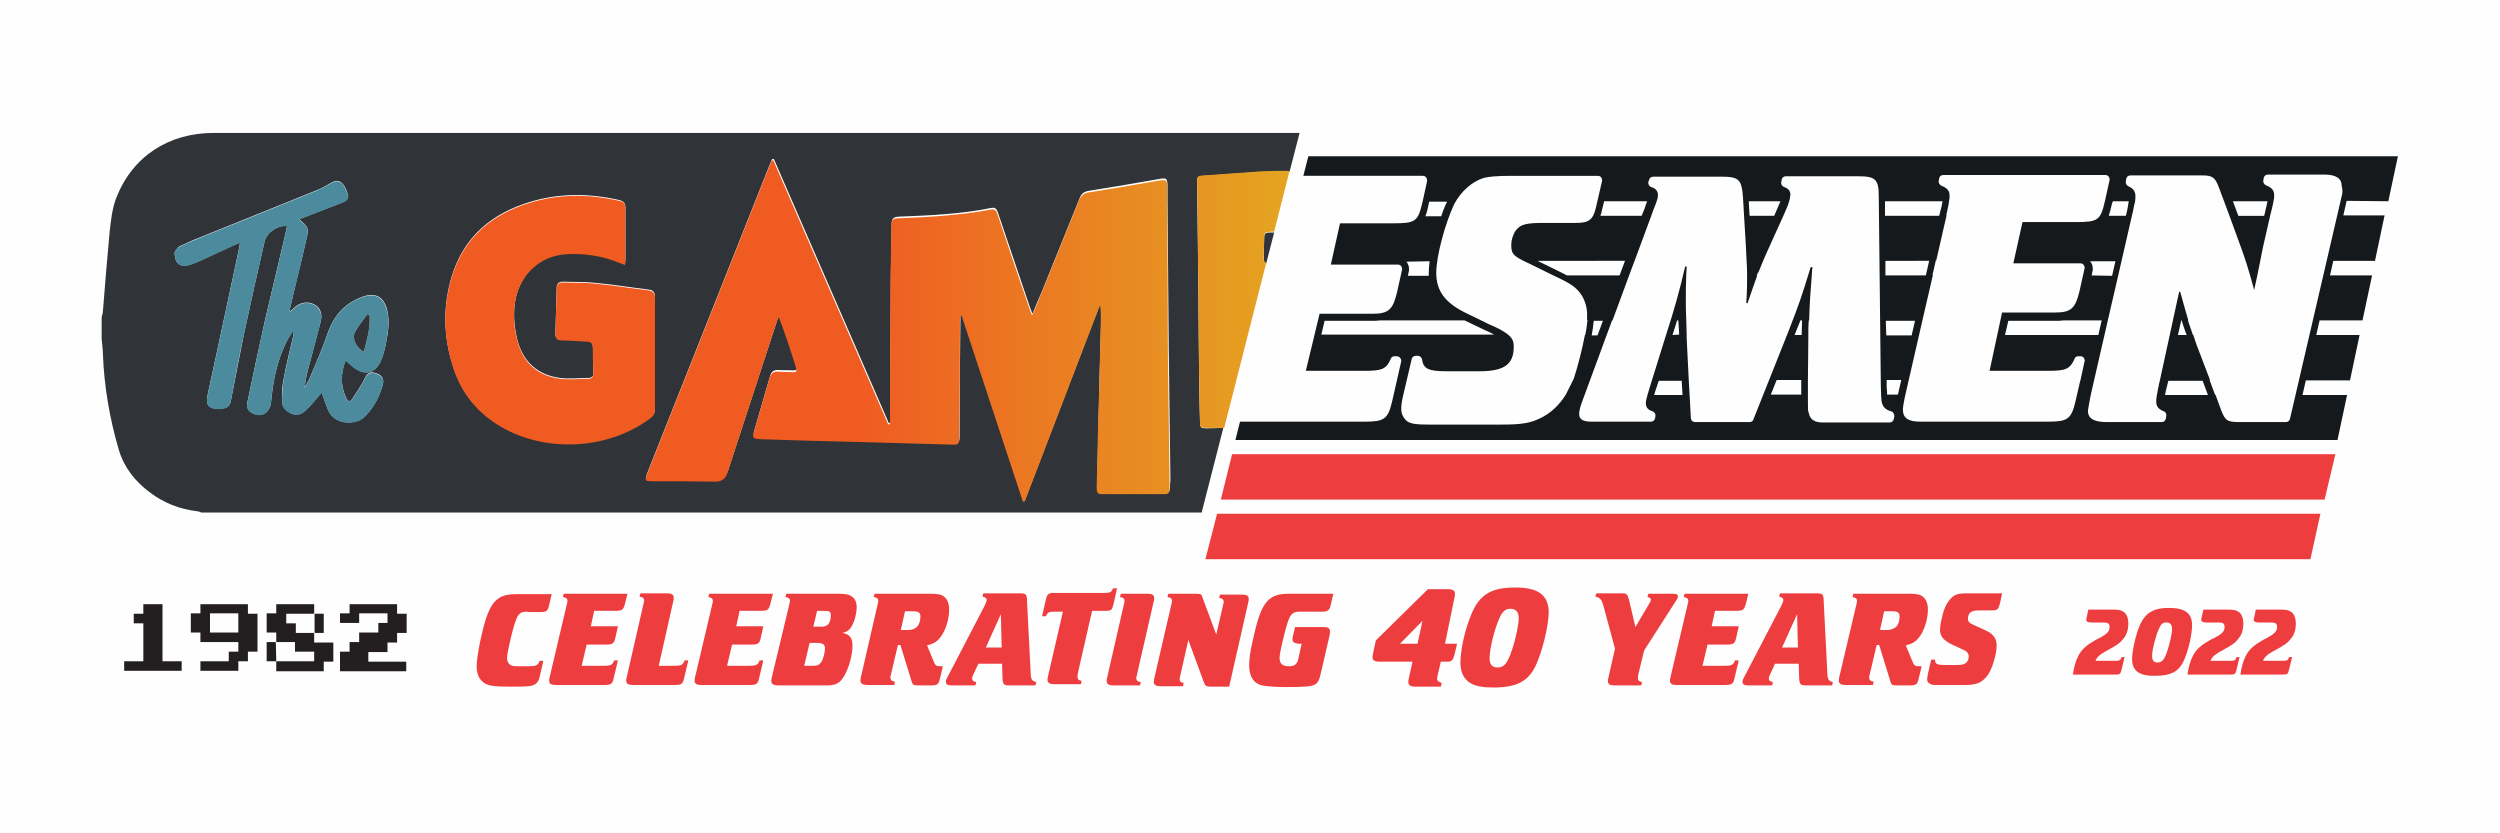 <?xml version="1.0" encoding="utf-8"?>
<!-- Generator: Adobe Illustrator 27.7.0, SVG Export Plug-In . SVG Version: 6.00 Build 0)  -->
<svg version="1.1" xmlns="http://www.w3.org/2000/svg" xmlns:xlink="http://www.w3.org/1999/xlink" x="0px" y="0px"
	 viewBox="0 0 600 200" style="enable-background:new 0 0 600 200;" xml:space="preserve">
<style type="text/css">
	.st0{fill:#FEFEFE;}
	.st1{fill:none;}
	.st2{fill:#EE3D3F;}
	.st3{fill:#15191C;}
	.st4{fill:#303438;}
	.st5{fill:#4C8B9E;}
	.st6{fill:url(#SVGID_1_);}
	.st7{fill:url(#SVGID_00000068659872507803952160000010260931549027129532_);}
	.st8{fill:url(#SVGID_00000098219119830883032030000005077870506193941645_);}
	.st9{fill:#231F20;}
</style>
<g id="Layer_2">
	<rect class="st0" width="600" height="200"/>
</g>
<g id="Layer_1">
	<g>
		<g>
			<path class="st1" d="M383.4,80.4l1.3-3.5h-2.2c-0.1,1.2-0.2,2.3-0.5,3.5H383.4z"/>
			<path class="st1" d="M347.4,48.3h-4.3l-0.1,0.5c-0.2,1-0.5,2-0.8,3h3.8C346.4,50.5,346.9,49.3,347.4,48.3
				C347.4,48.3,347.4,48.3,347.4,48.3z"/>
			<path class="st1" d="M380.3,80.4L380.3,80.4c0.3-1.1,0.5-2.3,0.5-3.5h-0.1c0-0.3,0-0.5,0-0.8c0.1-1.9-0.4-3.7-1.4-5.3
				c-1.2-1.8-2.4-2.6-6.3-4.4l-6.1-3c-3.9-1.8-4.4-2.3-4.4-4.5c0-1.3,0.3-2.5,1.1-3.5c1.1-1.5,2.7-1.8,6.8-1.8h7.6
				c3.2,0,4.2-0.7,4.8-3.6l1.5-6.5c0-0.1,0-0.1,0-0.2c0-0.6-0.4-1-1-1h-20.8c-3.5,0-5.3,0.2-6.6,0.5c-2.8,0.9-5.5,3.3-7.1,6.3
				c-2.2,4.7-4.3,12.5-4.3,16.5v0c0,4.5,2.3,7.4,7.7,9.9l3.3,1.6l1.6,0.8c1.4,0.6,2.4,1.1,3.3,1.6c2.2,1.3,2.7,2.2,2.7,3.8
				c0,4.2-2.2,5.9-8.2,5.9h-8.1c-4.1,0-5.4-0.6-5.7-2.8c-0.1-0.5-0.5-0.9-1-0.9h-0.5c-0.5,0-0.9,0.3-1,0.8l-2.2,9.4
				c-0.2,0.8-0.3,1.7-0.3,2.6c0,1.1,0.4,2.1,1.3,2.8l0.1,0.1c0.9,0.6,2.1,0.8,5.2,0.8H360c5,0,7-0.3,9.5-1.5
				c2.5-1.1,4.6-3.1,6.2-5.6h0.1v-0.1l0,0c0.7-1.1,1.3-2.4,1.8-3.6C378.7,87.6,379.6,84,380.3,80.4L380.3,80.4L380.3,80.4
				L380.3,80.4z"/>
			<path class="st1" d="M390,62.6h-20.9l4.7,2.3c0.9,0.4,1.7,0.8,2.4,1.2h12.6L390,62.6L390,62.6L390,62.6z"/>
			<path class="st1" d="M397.2,94c-0.1,0.3-0.2,0.5-0.2,0.7h6.8l-0.2-3.5H398L397.2,94z"/>
			<path class="st1" d="M356.4,79.2l-4.8-2.3l0,0c0,0-0.1,0-0.1,0v0h-20.2c-0.7,0.1-1.3,0.1-2,0.1h-11.3l-0.8,3.4h41.6
				C358.1,80,357.4,79.7,356.4,79.2L356.4,79.2L356.4,79.2z"/>
			<path class="st1" d="M338.1,65.1l-0.2,1h5c0-0.2,0-0.4,0-0.6c0-1,0.1-1.9,0.2-2.9h-5.6c0,0.1,0.1,0.1,0.1,0.1
				C338.1,63.4,338.3,64.3,338.1,65.1L338.1,65.1L338.1,65.1z"/>
			<path class="st1" d="M394,51.8l0.8-2v-0.1c0.2-0.6,0.4-1,0.5-1.4H385l-0.5,2c-0.1,0.5-0.3,1-0.4,1.5H394z"/>
			<path class="st1" d="M493.3,77H482l-0.8,3.4h22.4l0.8-3.5h-9C494.7,77,494,77.1,493.3,77L493.3,77L493.3,77z"/>
			<path class="st1" d="M510.2,51.8l0.3-1.2c0.2-1,0.3-1.7,0.4-2.3h-3.8l-0.1,0.5c-0.3,1.1-0.5,2.1-0.8,3L510.2,51.8L510.2,51.8z"/>
			<path class="st1" d="M507.7,62.6h-6.1c0,0.1,0.1,0.1,0.1,0.1c0.5,0.7,0.7,1.5,0.5,2.3l-0.2,1h4.9L507.7,62.6
				C507.7,62.6,507.7,62.6,507.7,62.6z"/>
			<path class="st1" d="M465.7,50.6c0.2-1,0.4-1.7,0.5-2.3h-13.8l0,3.5h13.1C465.5,51.8,465.7,50.6,465.7,50.6z"/>
			<polygon class="st1" points="462.9,62.6 452.5,62.6 452.5,66.1 462.1,66.1 			"/>
			<polygon class="st1" points="458.8,80.4 459.6,76.9 452.7,76.9 452.7,80.4 			"/>
			<path class="st1" d="M523.4,76.9l-0.8,3.5h2C524.2,79.1,523.8,78,523.4,76.9L523.4,76.9L523.4,76.9z"/>
			<path class="st1" d="M520,92.8l-0.2,0.8c-0.1,0.4-0.1,0.8-0.2,1h10.3l-1.3-3.5h-8.3L520,92.8L520,92.8z"/>
			<path class="st1" d="M558.2,42.3h-13.6c-0.5,0-0.9,0.3-1,0.8l-0.1,0.6c-0.1,0.5,0.2,1,0.7,1.2c1.3,0.5,1.9,1.2,1.9,2.3
				c0,0.4,0,0.8-0.1,1.2h0c-0.1,0.7-0.3,1.5-0.6,2.7l-0.2,0.8h0l-1.8,7.9l-0.6,3h0l-0.7,3.5h0l-0.8,3.7c-1.5-5.6-1.9-7.1-4.1-12.8
				l-1.9-5.2h0l-1.3-3.5h0l-1.2-3.2c-0.9-2.4-1.6-2.8-4-2.8h-17.2c-0.5,0-0.9,0.3-1,0.8l-0.1,0.6c-0.1,0.5,0.2,1,0.6,1.2
				c1.2,0.5,1.7,1.2,1.7,2.3c0,0.5-0.1,1-0.1,1.5c-0.1,0.6-0.3,1.4-0.5,2.3l-0.2,0.8l-2.5,10.9h0l-0.8,3.5h0l-2.5,10.8h0l-0.8,3.5h0
				l-2.5,10.9h0l-0.8,3.5h0l-0.1,0.5c-0.3,1.7-0.6,3.1-0.6,3.4c0,1.8,1.4,2.7,4.5,2.7H519c0.5,0,0.9-0.3,1-0.8l0.1-0.6
				c0.1-0.5-0.2-1-0.6-1.2c-1.3-0.5-1.8-1.2-1.8-2.3c0-0.8,0-0.7,0.5-3.5c0-0.1,0.1-0.2,0.1-0.3s0-0.1,0-0.2v0l0.3-1.2l0.1-0.5
				l4.5-20.7c0.1,0,0.2,0.1,0.3,0.2c0.8,3,1.3,4.8,1.9,6.7h-0.1c0.3,1,0.7,2.1,1.2,3.5h0.1c0.2,0.7,0.5,1.5,0.8,2.4l3.2,8.4h-0.1
				l1.3,3.5h0.1l1.4,3.8c1,2.6,1.4,2.8,4.6,2.8h10.9c0.5,0,0.9-0.3,1-0.8L562,47.1l0,0c0.1-0.7,0.2-1.4,0.3-2.1
				C562.3,43.2,561,42.3,558.2,42.3L558.2,42.3L558.2,42.3L558.2,42.3z"/>
			<path class="st1" d="M499.3,85.4h-0.5c-0.4,0-0.8,0.3-0.9,0.6c-1,2.5-2.1,2.9-6.4,2.9h-14l3.2-13.6h12.7c3.9,0,5-1,5.9-5.2
				l1.2-5.4c0-0.1,0-0.1,0-0.2c0-0.6-0.4-1-1-1h-16.1l2.2-9.9h12.6c5.6,0,6.1-0.4,7.2-5.1l1.1-5c0-0.1,0-0.1,0-0.2c0-0.6-0.4-1-1-1
				h-38.9c-0.5,0-0.9,0.3-1,0.8l-0.1,0.6c-0.1,0.5,0.2,1,0.7,1.2c1.3,0.5,1.9,1.2,1.9,2.3c0,0.4-0.1,0.8-0.1,1.2h0
				c-0.1,0.7-0.3,1.5-0.5,2.7l-0.2,0.8h0.1l-2.5,10.9h-0.1l-0.8,3.5h0.1l-2.5,10.8h0l-0.8,3.5h0l-2.5,10.9h0l-0.8,3.5h0l-0.2,0.9
				c-0.3,1.5-0.4,2.1-0.4,2.7c0,2,1.2,2.9,4.2,2.9h30.6c4.7,0,5.6-0.6,6.6-4.8l1.1-4.8l0.1-0.3l1-4.6l0,0c0-0.1,0-0.1,0-0.2
				C500.3,85.8,499.9,85.4,499.3,85.4L499.3,85.4L499.3,85.4L499.3,85.4z"/>
			<path class="st1" d="M402.8,76.9h-0.3c-0.3,1-0.7,2.2-1.1,3.5h1.6c0-0.6-0.1-1.3-0.1-1.8C402.9,78,402.9,77.5,402.8,76.9
				L402.8,76.9L402.8,76.9z"/>
			<path class="st1" d="M543.7,50.6L543.7,50.6c0.3-1,0.4-1.7,0.5-2.3h-8.3l1.3,3.5h6.2L543.7,50.6L543.7,50.6L543.7,50.6z"/>
			<path class="st1" d="M432.1,76.9c-0.4,1-0.8,2.2-1.4,3.5h1.7c0-1.3,0-2.4,0.1-3.5H432.1L432.1,76.9z"/>
			<path class="st1" d="M452.8,92.8v0.1c0,0.8,0,1.3,0.1,1.8h2.6l0.8-3.5h-3.5L452.8,92.8L452.8,92.8L452.8,92.8z"/>
			<path class="st1" d="M427.2,48.8c0.1-0.2,0.1-0.3,0.2-0.5h-7.6l0.2,3.5h5.9L427.2,48.8L427.2,48.8L427.2,48.8z"/>
			<polygon class="st1" points="425,94.7 432.3,94.7 432.3,91.3 426.4,91.3 			"/>
			<path class="st1" d="M453.8,98.8c-1.1-0.2-1.7-0.6-2.1-1.3c-0.5-0.9-0.5-1.2-0.6-4.7l-0.5-45.7c0-4.2-0.7-4.8-5-4.8h-17.3
				c-0.5,0-0.9,0.3-1,0.8l-0.1,0.6c-0.1,0.5,0.2,1,0.7,1.2c1,0.3,1.5,1,1.5,1.8c0,0.5-0.1,1.1-0.3,1.6c-0.1,0.2-0.1,0.4-0.2,0.6v0
				c-0.1,0.2-0.1,0.4-0.2,0.6l-1,2.3h0l-3.8,8.4c-1,2.2-1.6,3.8-2.2,5.2h-0.1c-0.1,0.3-0.2,0.5-0.3,0.8h0.1
				c-0.7,1.9-1.4,3.7-2.3,6.6l-0.3-0.1c0.2-3,0.2-4.2,0.2-6.8v-0.5c-0.1-1.2-0.2-3.7-0.3-6.4l-0.7-11.8c-0.3-4.1-1-4.8-5.1-4.8
				h-16.4c-0.5,0-0.9,0.3-1,0.7l-0.2,0.6c-0.1,0.5,0.2,1,0.7,1.2c1,0.3,1.6,1,1.6,1.9c0,0.5-0.1,1-0.3,1.5c-0.2,0.5-0.4,1.1-0.8,2.1
				l-0.5,1.4h0l-4,10.8l-0.8,2.1l-4.5,12.2h-0.1l-1.3,3.5h0l-5.6,15.2c-0.8,2.1-1,2.9-1,3.8c0,1.2,0.9,1.8,2.9,1.8h14.3
				c0.5,0,0.9-0.3,1-0.8l0.1-0.5c0.1-0.5-0.2-1.1-0.7-1.2c-1-0.3-1.6-1-1.6-1.9c0-0.5,0-0.7,0.8-3.4l4.2-13.5
				c1.7-5.2,3.2-10.5,4.4-15.8c0-0.1,0.1-0.2,0.2-0.2h0c0.1,0,0.2,0.1,0.2,0.2c0,0.7-0.1,1.3-0.1,1.8c-0.1,2.6-0.1,4.1-0.1,6.6
				c0,0.7,0.1,2.3,0.1,4.3c0.1,1.1,0.1,2.2,0.1,3.5h0c0,0.3,0,0.5,0,0.8l0.5,10.1h0l0.2,3.5h0l0.3,5.6c0,0.5,0.5,1,1,1h13.1
				c0.4,0,0.8-0.3,0.9-0.6L429,80c2.7-6.9,3.4-8.9,5.5-15.8l0,0c0-0.1,0.2-0.2,0.3-0.2h0c0.1,0,0.2,0.1,0.2,0.2c0,0.3,0,0.6-0.1,0.8
				c-0.4,5.1-0.6,7.6-0.7,11.8h-0.1c0,1,0,2.2-0.1,3.5h0v0.8L434,91.2h0l0,3.5h0l0,1.3c0,2.4,0,2.5,0.2,3c0.3,1.6,1.4,2.3,3.4,2.3
				h16c0.5,0,0.9-0.3,1-0.8l0.1-0.5l0,0C454.8,99.4,454.4,98.9,453.8,98.8L453.8,98.8L453.8,98.8L453.8,98.8z"/>
			<polygon class="st2" points="554.5,134.2 556.9,123.3 292.1,123.3 289.3,134.2 			"/>
			<polygon class="st2" points="557.9,119.9 560.5,109 295.7,109 293,119.9 			"/>
			<path class="st3" d="M573.2,48.3l2.3-10.8H314l-1.2,4.7h28.7c0.6,0,1,0.5,1,1.1c0,0.1,0,0.1,0,0.2l-1.1,5
				c-1.1,4.7-1.6,5.1-7.2,5.1h-12.6l-2.2,9.9h16.1c0.6,0,1,0.5,1,1c0,0.1,0,0.1,0,0.2l-1.2,5.4c-1,4.2-2,5.2-5.9,5.2h-12.7L313.4,89
				h14c4.3,0,5.3-0.4,6.4-2.9c0.1-0.4,0.5-0.6,0.9-0.6h0.5c0.6,0,1.1,0.5,1.1,1.1v0.1l-2.2,9.7c-1,4.2-1.9,4.8-6.6,4.8h-29.9
				l-1.1,4.4h264.5l2.3-10.8h-10.7l0.8-3.5h10.6l2.3-10.9h-10.4l0.8-3.5h10.3l2.3-10.8h-10.1l0.8-3.5h10l2.3-10.9h-9.9l0.8-3.5
				L573.2,48.3L573.2,48.3L573.2,48.3L573.2,48.3z M507.1,48.3h3.8c-0.1,0.6-0.2,1.4-0.4,2.3l-0.3,1.2h-4.1c0.3-0.9,0.5-1.8,0.8-3
				L507.1,48.3L507.1,48.3L507.1,48.3z M502,66.1l0.2-1c0.2-0.8,0-1.7-0.5-2.3c0-0.1-0.1-0.1-0.1-0.1h6.1l-0.8,3.5L502,66.1
				L502,66.1z M504.4,76.9l-0.8,3.5h-22.4l0.8-3.4h11.3c0.7,0,1.3,0,2-0.1L504.4,76.9L504.4,76.9z M452.5,66.1l0-3.5H463l-0.8,3.5
				H452.5z M459.6,77l-0.8,3.5h-6.1l-0.1-3.5H459.6L459.6,77L459.6,77z M452.4,51.8l0-3.5h13.8c-0.1,0.6-0.2,1.3-0.5,2.3l-0.3,1.2
				L452.4,51.8L452.4,51.8z M385,48.3h10.3c-0.1,0.4-0.3,0.8-0.5,1.4v0.1l-0.8,2h-9.9c0.2-0.5,0.3-1,0.4-1.5L385,48.3
				C385,48.3,385,48.3,385,48.3z M376.1,66.1c-0.7-0.3-1.5-0.8-2.4-1.2l-4.7-2.3H390l-1.3,3.5L376.1,66.1L376.1,66.1z M384.7,77
				l-1.3,3.5h-1.4c0.2-1.1,0.4-2.3,0.5-3.5H384.7z M342.9,48.9l0.1-0.5h4.3c-0.5,1-1,2.2-1.4,3.5h-3.8
				C342.5,50.8,342.7,49.9,342.9,48.9C342.9,48.9,342.9,48.9,342.9,48.9z M343.1,62.7c-0.1,0.9-0.2,1.9-0.2,2.9c0,0.2,0,0.4,0,0.6
				h-5l0.2-1c0.2-0.8,0-1.7-0.5-2.3c0-0.1-0.1-0.1-0.1-0.1L343.1,62.7L343.1,62.7z M317.1,80.4l0.8-3.4h11.3c0.7,0,1.3,0,2-0.1h20.2
				v0c0,0,0.1,0,0.1,0l0,0l4.8,2.3c1,0.4,1.7,0.8,2.3,1.1H317.1z M375.8,94.7L375.8,94.7L375.8,94.7c-1.6,2.6-3.8,4.6-6.2,5.7
				c-2.5,1.2-4.5,1.5-9.5,1.5h-17.2c-3.1,0-4.3-0.2-5.2-0.8l-0.1-0.1c-0.8-0.7-1.3-1.7-1.3-2.8c0-0.9,0.1-1.7,0.3-2.6l2.2-9.4
				c0.1-0.5,0.5-0.8,1-0.8h0.5c0.5,0,0.9,0.4,1,0.9c0.3,2.2,1.6,2.8,5.7,2.8h8.1c6,0,8.2-1.7,8.2-5.9c0-1.6-0.5-2.5-2.7-3.8
				c-0.8-0.5-1.9-1-3.3-1.6l-1.6-0.8l-3.3-1.6c-5.4-2.5-7.7-5.4-7.7-9.9v0c0-4,2.1-11.8,4.3-16.5c1.6-3,4.2-5.4,7.1-6.3
				c1.2-0.3,3-0.5,6.6-0.5h20.8c0.6,0,1,0.5,1,1c0,0.1,0,0.1,0,0.2l-1.5,6.5c-0.7,2.9-1.7,3.6-4.8,3.6h-7.6c-4.2,0-5.7,0.3-6.8,1.8
				c-0.7,1-1.1,2.3-1.1,3.5c0,2.2,0.5,2.7,4.4,4.5l6.1,3c3.9,1.8,5.1,2.7,6.3,4.4c1,1.6,1.5,3.4,1.4,5.3c0,0.3,0,0.5,0,0.8h0.1
				c-0.1,1.2-0.3,2.3-0.5,3.5h-0.1c-0.7,3.6-1.6,7.2-2.7,10.6C377,92.3,376.4,93.5,375.8,94.7L375.8,94.7L375.8,94.7L375.8,94.7z
				 M403.6,91.3l0.2,3.5h-6.8c0.1-0.2,0.1-0.5,0.2-0.7l0.9-2.7H403.6z M401.4,80.4c0.4-1.3,0.8-2.4,1.1-3.5h0.3
				c0,0.5,0.1,1.1,0.1,1.6c0,0.5,0.1,1.2,0.1,1.8L401.4,80.4L401.4,80.4L401.4,80.4z M432.3,94.7H425l1.4-3.5h5.9L432.3,94.7
				L432.3,94.7L432.3,94.7z M432.4,80.4h-1.7c0.5-1.3,1-2.5,1.4-3.5h0.4C432.5,78,432.4,79.1,432.4,80.4L432.4,80.4z M454.6,100.1
				l-0.1,0.5c-0.1,0.5-0.5,0.8-1,0.8h-16c-2,0-3.1-0.7-3.4-2.3c-0.2-0.5-0.2-0.6-0.2-3l0-1.3h0l0-3.5h0l0.1-10.1v-0.8h0
				c0-1.3,0-2.4,0.1-3.5h0.1c0.1-4.2,0.3-6.7,0.7-11.8c0-0.3,0-0.5,0.1-0.8c0-0.1-0.1-0.2-0.2-0.2h0c-0.1,0-0.3,0-0.3,0.2l0,0
				c-2.1,6.9-2.8,8.9-5.5,15.8l-8.2,20.6c-0.1,0.4-0.5,0.6-0.9,0.6h-13.1c-0.5,0-1-0.4-1-1l-0.3-5.6h0l-0.2-3.5h0l-0.5-10.1
				c0-0.3,0-0.5,0-0.8h0c0-1.2-0.1-2.4-0.1-3.5c-0.1-2-0.1-3.6-0.1-4.3c0-2.4,0-4,0.1-6.6c0-0.5,0.1-1.1,0.1-1.8
				c0-0.1-0.1-0.2-0.2-0.2h0c-0.1,0-0.2,0.1-0.2,0.2c-1.2,5.3-2.7,10.6-4.4,15.8l-4.2,13.5c-0.8,2.7-0.8,2.9-0.8,3.4
				c0,0.9,0.5,1.6,1.6,1.9c0.5,0.2,0.8,0.7,0.7,1.2l-0.1,0.5c-0.1,0.5-0.5,0.8-1,0.8h-14.3c-2,0-2.9-0.6-2.9-1.8
				c0-0.9,0.2-1.7,1-3.8l5.6-15.2h0l1.3-3.5h0.1l4.5-12.2l0.8-2.1l4-10.8h0l0.5-1.4c0.4-0.9,0.6-1.6,0.8-2.1c0.2-0.5,0.3-1,0.3-1.5
				c0-0.9-0.5-1.6-1.6-1.9c-0.5-0.2-0.8-0.7-0.7-1.2l0.2-0.6c0.1-0.4,0.5-0.7,1-0.7h16.4c4.1,0,4.8,0.7,5.1,4.8l0.7,11.8
				c0.1,2.7,0.3,5.2,0.3,6.4v0.5c0,2.6,0,3.8-0.2,6.8l0.3,0.1c1-2.9,1.6-4.7,2.3-6.6h-0.1c0.1-0.3,0.2-0.5,0.3-0.8h0.1
				c0.6-1.4,1.2-3,2.2-5.2l3.8-8.4h0l1-2.3c0.1-0.2,0.1-0.4,0.2-0.6v0c0.1-0.2,0.1-0.4,0.2-0.6c0.2-0.5,0.2-1.1,0.3-1.6
				c0-0.8-0.5-1.5-1.5-1.8c-0.5-0.2-0.8-0.7-0.7-1.2l0.1-0.6c0.1-0.5,0.5-0.8,1-0.8h17.3c4.2,0,5,0.7,5,4.8l0.5,45.7
				c0.1,3.5,0.1,3.8,0.6,4.7c0.4,0.6,1,1,2.1,1.3C454.4,99,454.8,99.6,454.6,100.1L454.6,100.1L454.6,100.1L454.6,100.1L454.6,100.1
				z M419.7,48.3h7.6c-0.1,0.2-0.1,0.3-0.2,0.5l-1.3,3h-5.9L419.7,48.3L419.7,48.3L419.7,48.3z M455.5,94.7h-2.6c0-0.5,0-1-0.1-1.8
				v-0.1l0-1.6h3.5L455.5,94.7L455.5,94.7L455.5,94.7z M500.3,86.7L500.3,86.7l-1,4.6l-0.1,0.3l-1.1,4.8c-1,4.2-1.9,4.8-6.6,4.8
				h-30.6c-3,0-4.2-0.9-4.2-2.9c0-0.5,0.1-1.2,0.4-2.7l0.2-0.9h0l0.8-3.5h0l2.5-10.9h0l0.8-3.5h0l2.5-10.8h-0.1l0.8-3.5h0.1
				l2.5-10.9h-0.1l0.2-0.8c0.3-1.2,0.4-2,0.5-2.7h0c0.1-0.4,0.1-0.8,0.1-1.2c0-1.1-0.6-1.8-1.9-2.3c-0.5-0.2-0.8-0.7-0.7-1.2
				l0.1-0.6c0.1-0.5,0.5-0.8,1-0.8h38.9c0.6,0,1,0.5,1,1c0,0.1,0,0.1,0,0.2l-1.1,5c-1.1,4.7-1.6,5.1-7.2,5.1h-12.6l-2.2,9.9h16.1
				c0.6,0,1,0.5,1,1c0,0.1,0,0.1,0,0.2l-1.2,5.4c-1,4.2-2,5.2-5.9,5.2h-12.7L477.5,89h14c4.3,0,5.3-0.4,6.4-2.9
				c0.1-0.4,0.5-0.6,0.9-0.6h0.5c0.6,0,1,0.4,1,1C500.4,86.5,500.4,86.6,500.3,86.7L500.3,86.7L500.3,86.7z M528.6,91.3l1.3,3.5
				h-10.3c0.1-0.3,0.1-0.6,0.2-1l0.2-0.8l0.4-1.6H528.6z M522.7,80.4l0.8-3.5h0.1c0.3,1.1,0.7,2.2,1.2,3.5H522.7L522.7,80.4
				L522.7,80.4z M562,47.1L562,47.1l-12.4,53.4c-0.1,0.5-0.5,0.8-1,0.8h-10.9c-3.2,0-3.6-0.3-4.6-2.8l-1.4-3.8h-0.1l-1.3-3.5h0.1
				l-3.2-8.4c-0.3-0.9-0.6-1.7-0.8-2.4h-0.1c-0.5-1.4-0.8-2.4-1.2-3.5h0.1c-0.6-2-1.1-3.8-1.9-6.7c0-0.1-0.1-0.2-0.3-0.2l-4.5,20.7
				l-0.1,0.5l-0.3,1.2v0c0,0.1,0,0.1,0,0.2s0,0.2-0.1,0.3c-0.5,2.7-0.5,2.7-0.5,3.5c0,1.1,0.5,1.8,1.8,2.3c0.5,0.2,0.7,0.7,0.6,1.2
				l-0.1,0.6c-0.1,0.5-0.5,0.8-1,0.8h-13.2c-3.1,0-4.5-0.9-4.5-2.7c0-0.3,0.3-1.7,0.6-3.4l0.1-0.5h0l0.8-3.5h0l2.5-10.9h0l0.8-3.5h0
				l2.5-10.8h0l0.8-3.5h0l2.5-10.9l0.2-0.8c0.2-1,0.3-1.7,0.5-2.3c0.1-0.5,0.1-1,0.1-1.5c0-1-0.5-1.8-1.7-2.3
				c-0.4-0.2-0.7-0.7-0.6-1.2l0.1-0.6c0.1-0.5,0.5-0.8,1-0.8h17.2c2.4,0,3.1,0.4,4,2.8l1.2,3.2h0l1.3,3.5h0l1.9,5.2
				c2.1,5.7,2.6,7.3,4.1,12.8l0.8-3.7h0l0.7-3.5h0l0.6-3l1.8-7.9h0l0.2-0.8c0.3-1.2,0.5-2,0.6-2.7h0c0.1-0.4,0.1-0.8,0.1-1.2
				c0-1.1-0.6-1.8-1.9-2.3c-0.5-0.2-0.8-0.7-0.7-1.2l0.1-0.6c0.1-0.5,0.5-0.8,1-0.8h13.6c2.7,0,4.1,0.9,4.1,2.7
				C562.3,45.7,562.2,46.4,562,47.1L562,47.1L562,47.1L562,47.1z M535.9,48.3h8.3c-0.1,0.6-0.3,1.3-0.5,2.2v0.1l-0.3,1.2h-6.2
				L535.9,48.3L535.9,48.3L535.9,48.3z"/>
		</g>
		<g>
			<path class="st4" d="M303.4,57.6c0,1.1-0.1,2.3-0.1,3.4c0,1.5,0,2,0.6,2.2l1.9-7.4c-0.2,0-0.4,0-0.6,0
				C303.5,55.8,303.4,56,303.4,57.6L303.4,57.6L303.4,57.6z"/>
			<path class="st4" d="M289.7,102.8c-1.6,0-1.6-0.1-1.7-1.6c-0.1-2.9-0.1-5.9-0.2-8.8c-0.1-10.9-0.2-21.8-0.3-32.7
				c-0.1-5.2-0.1-10.4-0.2-15.6c0-1.7,0-1.8,1.7-1.9c4.6-0.3,9.3-0.7,13.9-0.9c2.2-0.1,4.4-0.1,6.6-0.1l2.4-9.3H51.3
				c-10.8,0-19.5,5.6-23.4,15.6c-1,2.6-1.3,5.5-1.6,8.3c-0.6,6.3-1.1,12.6-1.6,18.9c0,0.5-0.2,0.9-0.3,1.4v5.3
				c0.1,1.2,0.3,2.4,0.3,3.6c0.3,7.8,1.6,15.4,3.8,22.9c1.3,4.4,4,7.7,7.5,10.3c3.3,2.5,7.1,4,11.3,4.5c0.4,0,0.7,0.2,1,0.3h240.1
				l5.2-20.3L289.7,102.8L289.7,102.8L289.7,102.8L289.7,102.8z M92.8,81.4c-0.3,1.8-0.7,3.6-1.4,5.2c-1.4,3.1-4,3.6-6.7,1.4
				c-0.6-0.5-1.1-1-1.6-1.4c-0.1,0.1-0.3,0.1-0.3,0.2c-1,2.8-1.1,5.7,0.2,8.5c0.5,1.2,1,1.3,1.7,0.2c1-1.5,2-3,2.8-4.6
				c0.6-1.3,1.3-1.8,2.5-1.4c1.6,0.4,2.2,1.3,1.9,2.7c-0.8,3-2.2,5.6-4.4,7.8c-1.9,1.9-7,2.2-8.7-1.5c-0.6-1.3-1-2.8-1.6-4.3
				c-0.6,0.7-1.2,1.4-1.8,2.1c-0.6,0.7-1.3,1.5-2,2.1c-0.9,0.9-2,1.4-3.3,0.9c-1.3-0.5-2.4-1.5-2.4-2.9c-0.1-1.9,0-3.8,0.4-5.6
				c0.6-3.4,1.5-6.8,2.3-10.3c0.1-0.3,0.1-0.5,0.1-0.8c-0.1,0-0.2-0.1-0.3-0.1c-0.5,0.8-1,1.5-1.4,2.3c-2.1,4.2-3.1,8.6-3.6,13.2
				c-0.1,0.6-0.1,1.2-0.2,1.8c-0.5,2.5-2.7,3.4-4.8,2c-0.9-0.6-1-1.5-0.8-2.5c1.4-6.7,2.8-13.3,4.3-20c1.6-6.9,3.3-13.8,4.9-20.7
				c0.1-0.5,0.2-1,0.3-1.5c-2.3-0.2-4.9,1.6-5.4,3.7c-1.7,7.3-3.3,14.6-4.9,22c-1.1,5.4-2.1,10.8-3.2,16.3c-0.2,1.1-0.8,1.7-1.9,1.8
				c-0.4,0-0.7,0.1-1.1,0.1c-2.3,0-3.1-1-2.6-3.2c0.7-3.4,1.5-6.8,2.2-10.2c1.8-8.4,3.6-16.8,5.4-25.2c0.1-0.3,0.1-0.7,0.2-1.3
				c-0.5,0.2-0.8,0.4-1.2,0.5c-3,1.4-5.9,2.7-8.9,4.1c-0.5,0.2-1,0.4-1.6,0.6c-2.5,0.9-3.9,0-4-2.6c0-0.5,0.7-1.4,1.2-1.7
				c2.1-1,4.2-1.9,6.3-2.7c8.8-3.6,17.7-7.1,26.5-10.7c1.3-0.5,2.5-1.2,3.7-1.9c1.1-0.6,2-0.5,2.7,0.4c0.6,0.7,1,1.7,1.2,2.6
				c0.3,1-0.6,1.5-1.4,1.8c-3.1,1.2-6.2,2.4-9.3,3.6c-0.4,0.1-0.7,0.3-1,0.4c0.7,0.7,1.5,1.2,1.9,2c0.3,0.7,0.1,1.7-0.1,2.5
				c-1.3,5.8-2.8,11.5-4.1,17.3c0,0.1,0.1,0.1,0.2,0.3c0.4-0.4,0.8-0.8,1.2-1.1c1.3-1.1,3.1-1.3,4.6-0.5c1.3,0.7,1.9,2.1,1.5,3.9
				c-0.9,3.6-1.9,7.1-2.8,10.6c-0.5,1.8-0.9,3.6-1.1,5.4c0.4-0.7,0.8-1.3,1.1-2c1.6-3.7,3.2-7.4,4.5-11.2c1.6-4.4,4.4-7.4,9-8.8
				c2.6-0.7,4.3,0.4,5.1,2.9C93.5,76.5,93.3,79,92.8,81.4L92.8,81.4C92.8,81.4,92.8,81.4,92.8,81.4z M119.2,101.6
				c-5.3-3.4-8.8-8.1-10.6-14.1c-2.2-7-2.3-14.1-0.2-21.1c2.9-9.6,9.6-15.2,19-18c7-2.1,14.1-2,21.2-0.4c1.1,0.3,1.5,0.8,1.5,1.9
				c0,4.1,0,8.1,0,12.2c0,0.4-0.1,0.8-0.1,1.3c-0.6-0.2-1.1-0.4-1.6-0.6c-4-1.6-8.1-2.2-12.3-2c-6.8,0.3-11.9,5.5-12.6,12.5
				c-0.3,2.8,0,5.6,0.7,8.4c1.4,5.2,4.9,8.3,10.2,9c2.2,0.3,4.6,0,6.9,0c0.8,0,1.2-0.5,1.1-1.4c-0.1-2-0.1-3.9-0.1-5.9
				c0-1.1-0.5-1.5-1.5-1.6c-2-0.1-4-0.2-6.1-0.3c-1,0-1.4-0.5-1.4-1.5c0.1-3.6,0.2-7.3,0.3-10.9c0-1,0.5-1.5,1.5-1.5
				c2.7,0.1,5.3,0,8,0.3c4.2,0.4,8.4,1.1,12.6,1.6c1.1,0.1,1.5,0.7,1.5,1.8c0,8.9,0,17.8,0,26.7c0,0.8-0.2,1.4-0.9,2
				C145.9,108,130.2,108.6,119.2,101.6L119.2,101.6L119.2,101.6z M280.8,117.1c0,0.7-0.3,1.1-1.1,1.1c-5.1,0-10.2,0-15.3,0
				c-1,0-1.1-0.7-1.1-1.5c0.1-4.5,0.2-9,0.3-13.4c0.2-9.1,0.4-18.1,0.7-27.2c0-1.1,0-2.2-0.2-3.3c-6.1,15.7-12.1,31.5-18.1,47.2
				h-0.4c-4.9-14.9-9.8-29.7-14.7-44.6c-0.1,0-0.2,0-0.4,0v1.5c-0.1,9.2-0.2,18.3-0.2,27.5c0,2-0.1,2-2.1,1.9
				c-7.1-0.2-14.1-0.4-21.2-0.6c-8.2-0.2-16.3-0.5-24.5-0.7c-1.7,0-1.9-0.3-1.4-1.9c1.2-4.3,2.5-8.5,3.7-12.8
				c0.3-1.1,0.9-1.6,2.1-1.5c1.2,0.1,2.3,0,3.5,0.1c0.7,0,1-0.2,0.8-0.9c-1.3-4.1-2.6-8.1-4.2-12.3c-0.2,0.4-0.3,0.8-0.5,1.2
				c-3.9,12-7.9,24.1-11.8,36.1c-0.5,1.4-1.4,2.2-2.9,2.2c-5.1,0-10.1,0-15.2-0.1c-1.7,0-1.8-0.2-1.2-1.7
				c9.8-24.6,19.5-49.2,29.3-73.8c0.2-0.5,0.4-0.9,0.6-1.4c0.1,0,0.3,0,0.4-0.1c9.2,21.1,18.4,42.3,27.6,63.4c0.1,0,0.3,0,0.4-0.1
				v-1.5c0-11,0-21.9,0.1-32.9c0-4.4,0.1-8.9,0.2-13.3c0-1.2,0.4-1.6,1.6-1.7c7.5-0.3,14.9-0.6,22.3-2.1c1-0.2,1.3,0.3,1.6,1.1
				c2.5,7.3,4.9,14.6,7.4,21.9c0.2,0.7,0.5,1.4,0.9,2.4c0.8-2,1.5-3.6,2.2-5.2c3-7.5,6.1-15,9.1-22.5c0.4-1.1,1-1.6,2.2-1.8
				c5.7-0.9,11.5-1.9,17.2-2.9c1.4-0.2,1.6-0.1,1.7,1.4c0,1.3,0,2.7,0,4c0.1,11.9,0.2,23.8,0.3,35.7c0.1,10.4,0.3,20.8,0.4,31.2
				C280.8,116.1,280.8,116.6,280.8,117.1L280.8,117.1L280.8,117.1z"/>
			<path class="st5" d="M87.7,71.1c-4.5,1.3-7.4,4.3-9,8.8c-1.3,3.8-3,7.5-4.5,11.2c-0.3,0.7-0.7,1.3-1.1,2c0.2-1.9,0.6-3.7,1.1-5.4
				c0.9-3.5,2-7.1,2.8-10.6c0.4-1.7-0.3-3.2-1.5-3.9c-1.5-0.8-3.3-0.6-4.6,0.5c-0.4,0.4-0.8,0.7-1.2,1.1c-0.1-0.2-0.2-0.2-0.2-0.3
				c1.4-5.8,2.8-11.5,4.1-17.3c0.2-0.8,0.4-1.8,0.1-2.5c-0.3-0.8-1.2-1.3-1.9-2c0.3-0.1,0.6-0.3,1-0.4c3.1-1.2,6.2-2.4,9.3-3.6
				c0.8-0.3,1.7-0.8,1.4-1.8c-0.2-0.9-0.6-1.8-1.2-2.6c-0.7-0.9-1.7-1-2.7-0.4c-1.2,0.7-2.4,1.3-3.7,1.9
				c-8.8,3.6-17.7,7.1-26.5,10.7c-2.1,0.9-4.3,1.7-6.3,2.7c-0.6,0.3-1.3,1.1-1.2,1.7c0.2,2.6,1.5,3.5,4,2.6c0.5-0.2,1.1-0.4,1.6-0.6
				c3-1.4,6-2.7,8.9-4.1c0.3-0.2,0.7-0.3,1.2-0.5c-0.1,0.6-0.1,0.9-0.2,1.3c-1.8,8.4-3.6,16.8-5.4,25.2c-0.7,3.4-1.5,6.8-2.2,10.2
				c-0.5,2.2,0.3,3.2,2.6,3.2c0.4,0,0.7,0,1.1-0.1c1.1-0.1,1.7-0.7,1.9-1.8c1-5.4,2-10.9,3.2-16.3c1.6-7.3,3.2-14.6,4.9-22
				c0.5-2.2,3.1-3.9,5.4-3.7c-0.1,0.5-0.2,1-0.3,1.5c-1.6,6.9-3.3,13.8-4.9,20.7c-1.5,6.6-2.9,13.3-4.3,20c-0.2,1-0.2,1.9,0.8,2.5
				c2.2,1.4,4.3,0.5,4.8-2c0.1-0.6,0.2-1.2,0.2-1.8c0.5-4.6,1.5-9.1,3.6-13.2c0.4-0.8,0.9-1.6,1.4-2.3c0.1,0,0.2,0.1,0.3,0.1
				c0,0.3-0.1,0.5-0.1,0.8c-0.8,3.4-1.6,6.8-2.3,10.3c-0.3,1.8-0.4,3.8-0.4,5.6c0,1.4,1.1,2.4,2.4,2.9c1.3,0.5,2.4,0,3.3-0.9
				c0.7-0.7,1.3-1.4,2-2.1c0.6-0.7,1.2-1.4,1.8-2.1c0.6,1.5,1,3,1.6,4.3c1.7,3.7,6.9,3.4,8.7,1.5c2.2-2.2,3.6-4.8,4.4-7.8
				c0.4-1.4-0.3-2.2-1.9-2.7c-1.2-0.3-1.9,0.2-2.5,1.4c-0.8,1.6-1.8,3.1-2.8,4.6c-0.7,1-1.2,0.9-1.7-0.2c-1.3-2.8-1.1-5.6-0.2-8.5
				c0-0.1,0.2-0.1,0.3-0.2c0.5,0.5,1.1,1,1.6,1.4c2.6,2.2,5.3,1.7,6.7-1.4c0.7-1.6,1.1-3.4,1.4-5.2c0.4-2.4,0.7-4.9,0-7.3
				C92,71.5,90.3,70.4,87.7,71.1L87.7,71.1C87.7,71.1,87.7,71.1,87.7,71.1z M87.3,84.4c-1.7-0.8-2.8-3.2-2.1-4.7
				c0.8-1.5,2-2.9,3-4.3c0.2,0.1,0.3,0.2,0.5,0.3C88.9,78.7,88.1,81.5,87.3,84.4L87.3,84.4L87.3,84.4z"/>
			<path class="st4" d="M88.2,75.4c-1,1.4-2.2,2.8-3,4.3c-0.8,1.5,0.4,3.9,2.1,4.7c0.8-2.9,1.6-5.7,1.4-8.7
				C88.5,75.6,88.4,75.5,88.2,75.4L88.2,75.4L88.2,75.4z"/>
			
				<linearGradient id="SVGID_1_" gradientUnits="userSpaceOnUse" x1="445.576" y1="67.83" x2="618.656" y2="67.83" gradientTransform="matrix(1 0 0 -1 -239.45 147.02)">
				<stop  offset="0" style="stop-color:#F05B22"/>
				<stop  offset="1" style="stop-color:#DCD721"/>
			</linearGradient>
			<path class="st6" d="M280.1,48.7c0-1.3,0-2.7,0-4c0-1.4-0.2-1.6-1.7-1.4c-5.7,1-11.5,2-17.2,2.9c-1.1,0.2-1.7,0.7-2.2,1.8
				c-3,7.5-6.1,15-9.1,22.5c-0.7,1.6-1.3,3.3-2.2,5.2c-0.4-1-0.7-1.7-0.9-2.4c-2.5-7.3-5-14.6-7.4-21.9c-0.3-0.8-0.6-1.3-1.6-1.1
				c-7.4,1.4-14.8,1.8-22.3,2.1c-1.2,0-1.6,0.5-1.6,1.7c0,4.4-0.1,8.9-0.2,13.3c0,11-0.1,21.9-0.1,32.9v1.5c-0.1,0-0.3,0-0.4,0.1
				c-9.2-21.1-18.4-42.3-27.6-63.4c-0.1,0-0.3,0-0.4,0.1c-0.2,0.5-0.4,0.9-0.6,1.4c-9.8,24.6-19.5,49.2-29.3,73.8
				c-0.6,1.5-0.5,1.7,1.2,1.7c5.1,0,10.1,0,15.2,0.1c1.5,0,2.5-0.7,2.9-2.2c3.9-12,7.9-24.1,11.8-36.1c0.1-0.4,0.3-0.8,0.5-1.2
				c1.6,4.1,2.9,8.2,4.2,12.3c0.2,0.7-0.1,1-0.8,0.9c-1.2,0-2.3,0-3.5-0.1c-1.2-0.1-1.7,0.4-2.1,1.5c-1.2,4.3-2.5,8.5-3.7,12.8
				c-0.5,1.6-0.3,1.8,1.4,1.9c8.2,0.3,16.3,0.5,24.5,0.7c7.1,0.2,14.1,0.4,21.2,0.6c2,0.1,2.1,0,2.1-1.9c0.1-9.2,0.2-18.3,0.2-27.5
				v-1.5c0.1,0,0.2,0,0.4,0c4.9,14.9,9.8,29.7,14.7,44.6h0.4c6.1-15.7,12.1-31.5,18.1-47.2c0.2,1.2,0.2,2.2,0.2,3.3
				c-0.2,9.1-0.4,18.1-0.7,27.2c-0.1,4.5-0.2,9-0.3,13.4c0,0.8,0.1,1.5,1.1,1.5c5.1,0,10.2,0,15.3,0c0.8,0,1.1-0.4,1.1-1.1
				c0-0.5,0-1,0-1.6c-0.1-10.4-0.3-20.8-0.4-31.2C280.3,72.5,280.2,60.6,280.1,48.7L280.1,48.7L280.1,48.7z"/>
			
				<linearGradient id="SVGID_00000054252202201153960290000010916072922793260706_" gradientUnits="userSpaceOnUse" x1="445.576" y1="70.321" x2="618.656" y2="70.321" gradientTransform="matrix(1 0 0 -1 -239.45 147.02)">
				<stop  offset="0" style="stop-color:#F05B22"/>
				<stop  offset="1" style="stop-color:#DCD721"/>
			</linearGradient>
			<path style="fill:url(#SVGID_00000054252202201153960290000010916072922793260706_);" d="M157.2,98.2c0-8.9,0-17.8,0-26.7
				c0-1.1-0.4-1.6-1.5-1.8c-4.2-0.5-8.4-1.2-12.6-1.6c-2.6-0.3-5.3-0.2-8-0.3c-1,0-1.5,0.4-1.5,1.5c-0.1,3.6-0.2,7.3-0.3,10.9
				c0,1,0.4,1.5,1.4,1.5c2,0,4,0.2,6.1,0.3c1.1,0,1.5,0.5,1.5,1.6c0,2,0,3.9,0.1,5.9c0,0.9-0.3,1.4-1.1,1.4c-2.3,0-4.6,0.3-6.9,0
				c-5.3-0.7-8.8-3.7-10.2-9c-0.8-2.8-1-5.6-0.7-8.4c0.6-7,5.8-12.2,12.6-12.5c4.2-0.2,8.4,0.4,12.3,2c0.5,0.2,1,0.4,1.6,0.6
				c0.1-0.6,0.1-0.9,0.1-1.3c0-4.1,0-8.1,0-12.2c0-1.1-0.4-1.7-1.5-1.9c-7.1-1.6-14.2-1.7-21.2,0.4c-9.4,2.8-16.1,8.4-19,18
				c-2.1,7-2,14.1,0.2,21.1c1.8,6,5.3,10.7,10.6,14.1c10.9,7,26.6,6.4,37-1.5C157,99.7,157.2,99,157.2,98.2L157.2,98.2L157.2,98.2z"
				/>
			
				<linearGradient id="SVGID_00000119832135277298090530000008062904968600203687_" gradientUnits="userSpaceOnUse" x1="445.576" y1="75.054" x2="618.656" y2="75.054" gradientTransform="matrix(1 0 0 -1 -239.45 147.02)">
				<stop  offset="0" style="stop-color:#F05B22"/>
				<stop  offset="1" style="stop-color:#DCD721"/>
			</linearGradient>
			<path style="fill:url(#SVGID_00000119832135277298090530000008062904968600203687_);" d="M289,42.1c-1.7,0.1-1.7,0.2-1.7,1.9
				c0.1,5.2,0.2,10.4,0.2,15.6c0.1,10.9,0.2,21.8,0.3,32.7c0,2.9,0.1,5.9,0.2,8.8c0,1.6,0.1,1.6,1.7,1.6h4.1l10.1-39.6
				c-0.6-0.2-0.7-0.7-0.6-2.2c0-1.1,0.1-2.3,0.1-3.4c0-1.7,0.1-1.8,1.8-1.9c0.2,0,0.4,0,0.6,0l3.7-14.6c-2.2,0-4.4,0-6.6,0.1
				C298.3,41.4,293.6,41.8,289,42.1L289,42.1L289,42.1L289,42.1z"/>
		</g>
		<g>
			<path class="st9" d="M29.8,161v-2.3h4.6v-9.1h-2.3v-2.3h2.3V145h4.6v13.7h4.6v2.3H29.8z"/>
			<path class="st9" d="M48.1,161v-2.3h6.8v-2.3h2.3v-2.3h-9.1v-2.3h-2.3v-4.6h2.3V145h11.4v2.3h2.3v9.1h-2.3v2.3h-2.3v2.3L48.1,161
				L48.1,161z M50.4,151.8h6.8v-4.6h-6.8V151.8L50.4,151.8z"/>
			<path class="st9" d="M66.3,161v-2.3h-2.3v-4.6h2.3v-2.3h-2.3v-4.6h2.3V145h9.1v2.3h2.3v4.6h-2.3v2.3H80v4.6h-2.3v2.3H66.3
				L66.3,161z M66.3,158.7h9.1v-2.3h-4.6v-2.3h-4.6L66.3,158.7C66.3,158.7,66.3,158.7,66.3,158.7L66.3,158.7z M70.9,151.9h4.6v-4.6
				h-6.8v2.3h2.3V151.9C70.9,151.9,70.9,151.9,70.9,151.9z"/>
			<path class="st9" d="M81.6,161v-4.6h2.3v-2.3h2.3v-2.3h4.6v-2.3H93v-2.3h-6.8v2.3h-4.6v-2.3h2.3V145h11.4v2.3h2.3v4.6h-2.3v2.3
				H93v2.3h-4.6v2.3h9.1v2.3H81.6L81.6,161z"/>
		</g>
		<g>
			<path class="st2" d="M506.3,150.5c0-0.9-0.4-1.1-1.6-1.1h-2.8c-0.8,0-1.2-0.2-1.2-0.7c0-0.1,0-0.3,0.1-0.5l0.4-1.9h5.7
				c1.4,0,2.1,0.1,2.7,0.5c0.8,0.5,1.2,1.5,1.2,2.9c0,1.4-0.4,2.7-1.2,3.6c-0.7,0.9-1.2,1.4-4.4,3.1c-1.4,0.8-1.9,1.3-2.3,2.2h4.6
				c1.2,0,1.4-0.1,1.7-0.9h0.7l-0.7,2.9c-0.3,1.3-0.4,1.3-2,1.3h-9.7c0.2-1.6,0.7-3.4,1.3-4.5c0.8-1.6,2-2.6,4.3-3.9
				C505.6,152.3,506.3,151.6,506.3,150.5L506.3,150.5L506.3,150.5z"/>
			<path class="st2" d="M524.1,158.6c-1.2,2.6-3.1,3.6-6.9,3.6c-1.8,0-2.9-0.2-3.8-0.7c-1.1-0.6-1.7-1.7-1.7-3.3
				c0-1.7,0.6-4.6,1.4-7c1.4-3.9,3.3-5.3,7.5-5.3c3.8,0,5.5,1.3,5.5,4.1C526.1,152.3,525.2,156.2,524.1,158.6L524.1,158.6z
				 M518.1,151c-0.8,1.8-1.6,5-1.6,6.4c0,1.1,0.4,1.6,1.3,1.6c1.1,0,1.7-0.7,2.4-2.9c0.6-1.8,1.1-4.2,1.1-5.1c0-1-0.4-1.6-1.3-1.6
				C519.1,149.3,518.6,149.8,518.1,151L518.1,151L518.1,151z"/>
			<path class="st2" d="M533.9,150.5c0-0.9-0.4-1.1-1.6-1.1h-2.8c-0.8,0-1.2-0.2-1.2-0.7c0-0.1,0-0.3,0.1-0.5l0.4-1.9h5.7
				c1.4,0,2.1,0.1,2.7,0.5c0.8,0.5,1.2,1.5,1.2,2.9c0,1.4-0.4,2.7-1.2,3.6c-0.7,0.9-1.2,1.4-4.4,3.1c-1.4,0.8-1.9,1.3-2.3,2.2h4.6
				c1.2,0,1.4-0.1,1.7-0.9h0.7l-0.7,2.9c-0.3,1.3-0.4,1.3-2,1.3H525c0.2-1.6,0.7-3.4,1.3-4.5c0.8-1.6,2-2.6,4.3-3.9
				C533.2,152.3,533.9,151.6,533.9,150.5L533.9,150.5L533.9,150.5z"/>
			<path class="st2" d="M546.5,150.5c0-0.9-0.4-1.1-1.6-1.1h-2.8c-0.8,0-1.2-0.2-1.2-0.7c0-0.1,0-0.3,0.1-0.5l0.4-1.9h5.7
				c1.4,0,2.1,0.1,2.7,0.5c0.8,0.5,1.2,1.5,1.2,2.9c0,1.4-0.4,2.7-1.2,3.6c-0.7,0.9-1.2,1.4-4.4,3.1c-1.4,0.8-1.9,1.3-2.3,2.2h4.6
				c1.2,0,1.4-0.1,1.7-0.9h0.7l-0.7,2.9c-0.3,1.3-0.4,1.3-2,1.3h-9.7c0.2-1.6,0.7-3.4,1.3-4.5c0.8-1.6,2-2.6,4.3-3.9
				C545.7,152.3,546.5,151.6,546.5,150.5L546.5,150.5L546.5,150.5z"/>
		</g>
	</g>
	<g>
		<g>
			<path class="st2" d="M126.6,146.8c-1.6,0-2.2,0.4-2.8,2.1c-0.4,1-1,3.2-1.5,5.5c-0.4,1.8-0.6,2.8-0.6,3.5c0,1,0.5,1.7,1.3,1.9
				c0.4,0.1,0.7,0.1,1.7,0.1h2.2c1.8,0,2.2-0.2,2.6-1.3h0.9l-0.8,3.5c-0.2,1-0.5,1.6-0.9,1.9c-0.8,0.7-1.5,0.8-6.2,0.8
				c-3.9,0-5.3-0.2-6.3-0.9c-1.2-0.8-1.8-2.1-1.8-4c0-1.4,0.3-3.1,0.8-5.8c2-9.4,3.6-11.5,8.7-11.5h8.5l-0.6,2.6
				c-0.3,1.5-0.7,1.7-2.1,1.7H126.6L126.6,146.8L126.6,146.8z"/>
			<path class="st2" d="M136,145.2c0.1-0.6,0.2-0.7,0.2-0.9c0-0.6-0.3-0.9-1.1-1l0.2-0.8h15.3l-0.6,2.4c-0.4,1.5-0.7,1.7-2.4,1.7h-5
				l-0.8,3.7h6.5l-0.6,2.7c-0.3,1.5-0.7,1.7-2.3,1.7h-4.6l-1.2,5.1h5.1c1.9,0,2.3-0.2,2.7-1.3h0.9l-1,4.2c-0.3,1.5-0.7,1.7-2.4,1.7
				h-11.5c-1.1,0-1.6-0.3-1.6-1c0-0.2,0-0.5,0.1-0.8L136,145.2L136,145.2L136,145.2L136,145.2z"/>
			<path class="st2" d="M158.1,159.8h3.6c1.8,0,2.2-0.2,2.6-1.3h0.9l-1,4.2c-0.3,1.5-0.7,1.7-2.3,1.7h-10c-1.1,0-1.6-0.3-1.6-1
				c0-0.2,0-0.5,0.1-0.8l4-17.5c0.1-0.6,0.2-0.7,0.2-0.9c0-0.6-0.3-0.9-1.1-1l0.2-0.8h6.4c1.1,0,1.6,0.3,1.6,1.1
				c0,0.2,0,0.5-0.1,0.7L158.1,159.8L158.1,159.8L158.1,159.8z"/>
			<path class="st2" d="M170.9,145.2c0.1-0.6,0.2-0.7,0.2-0.9c0-0.6-0.3-0.9-1.1-1l0.2-0.8h15.3l-0.6,2.4c-0.4,1.5-0.7,1.7-2.4,1.7
				h-5l-0.8,3.7h6.5l-0.6,2.7c-0.3,1.5-0.7,1.7-2.3,1.7h-4.6l-1.2,5.1h5.1c1.9,0,2.3-0.2,2.7-1.3h0.9l-1,4.2
				c-0.3,1.5-0.7,1.7-2.4,1.7h-11.5c-1.1,0-1.6-0.3-1.6-1c0-0.2,0-0.5,0.1-0.8L170.9,145.2L170.9,145.2L170.9,145.2L170.9,145.2z"/>
			<path class="st2" d="M189.4,145.2c0.1-0.6,0.2-0.7,0.2-0.9c0-0.6-0.3-0.9-1.1-1l0.2-0.8h12.3c1.6,0,2.4,0.1,3,0.4
				c1.1,0.5,1.6,1.5,1.6,2.8c0,1.8-0.7,4.1-1.6,5.2c-0.4,0.5-1,0.8-1.8,1c1.7,0.3,2.4,1.2,2.4,3c0,2.3-0.9,5.6-2.1,7.5
				c-0.9,1.5-1.9,2.1-4,2.1h-11.7c-1.1,0-1.7-0.3-1.7-1.1c0-0.2,0.1-0.4,0.1-0.7L189.4,145.2L189.4,145.2L189.4,145.2z M193,159.8h2
				c1.2,0,1.6-0.2,2.1-0.9c0.6-0.8,0.9-2.8,0.9-3.2c0-1.1-0.5-1.4-2.1-1.4h-1.6L193,159.8L193,159.8L193,159.8z M198.8,149.8
				c0.4-0.5,0.6-1.2,0.6-2.1s-0.3-1.1-1.6-1.1h-1.7l-0.9,3.8h2.1C197.9,150.4,198.4,150.2,198.8,149.8L198.8,149.8z"/>
			<path class="st2" d="M210.6,145.2c0.1-0.6,0.2-0.7,0.2-0.9c0-0.6-0.3-0.9-1.1-1l0.2-0.8h13.5c1.7,0,2.7,0.2,3.3,0.8
				c0.7,0.6,1.1,1.7,1.1,3c0,2.2-0.8,4.9-2,6.5c-0.9,1.2-1.7,1.7-3.3,2.1l1.4,3.4c0.6,1.5,0.7,1.6,1.9,1.6h0.5l-0.7,2.9
				c-0.3,1.4-0.6,1.7-2.1,1.7h-3.1c-1.3,0-1.4-0.1-1.8-1.6l-2.5-8.1h-0.6l-1.7,7.2c-0.1,0.3-0.1,0.5-0.1,0.6c0,0.6,0.3,0.9,1.1,1
				l-0.2,0.8h-6.4c-1.1,0-1.7-0.3-1.7-1.1c0-0.2,0.1-0.4,0.1-0.7L210.6,145.2L210.6,145.2L210.6,145.2z M220.2,150.3
				c0.5-0.6,0.7-1.5,0.7-2.3c0-1-0.4-1.3-2-1.3h-1.7l-1,4.5h2C219.2,151.1,219.8,150.8,220.2,150.3L220.2,150.3L220.2,150.3z"/>
			<path class="st2" d="M236.3,145.4c0.4-0.8,0.5-1.2,0.5-1.4c0-0.4-0.3-0.7-1-0.8l0.2-0.8h8.9c0.8,0,1.2,0.1,1.4,0.5
				c0.1,0.3,0.2,0.5,0.2,1.6l0.9,17.7c0.1,0.9,0.4,1.3,1.3,1.5l-0.2,0.8h-6.1c-1.5,0-1.7-0.2-1.8-1.7l-0.1-3.5h-5.7l-1.2,2.6
				c-0.2,0.4-0.3,0.7-0.3,0.9c0,0.5,0.3,0.8,1,0.9l-0.2,0.8h-5.8c-0.9,0-1.3-0.3-1.3-0.9c0-0.3,0.1-0.5,0.3-0.9L236.3,145.4
				L236.3,145.4L236.3,145.4z M240.4,155.4l-0.2-8l-3.6,8H240.4L240.4,155.4z"/>
			<path class="st2" d="M255.1,146.8l-2.1,0c-1.3,0-1.6,0.2-2,1.1h-0.9l0.8-3.5c0.4-1.9,0.6-2.1,2.3-2.1h12c1.2,0,1.6-0.2,1.9-1.1h1
				l-0.8,3.5c-0.4,1.8-0.6,1.9-2,1.9h-3.2l-3.4,14.9c-0.1,0.6-0.1,0.7-0.1,0.9c0,0.6,0.3,0.9,1,1l-0.2,0.8h-6.4
				c-1.1,0-1.6-0.3-1.6-1.1c0-0.2,0-0.4,0.1-0.7L255.1,146.8L255.1,146.8L255.1,146.8z"/>
			<path class="st2" d="M269.7,145.2c0.1-0.6,0.2-0.7,0.2-0.9c0-0.6-0.3-0.9-1.1-1l0.2-0.8h6.4c1.2,0,1.6,0.3,1.6,1.1
				c0,0.2,0,0.4-0.1,0.7l-4,17.5c-0.1,0.6-0.2,0.7-0.2,0.9c0,0.6,0.3,0.9,1.1,1l-0.2,0.8h-6.4c-1.1,0-1.6-0.3-1.6-1.1
				c0-0.2,0-0.4,0.1-0.7L269.7,145.2L269.7,145.2L269.7,145.2z"/>
			<path class="st2" d="M281.1,145.2c0.1-0.6,0.2-0.7,0.2-0.9c0-0.6-0.3-0.9-1.1-1l0.2-0.8h6.5c1.3,0,1.5,0.1,1.7,0.9l3.3,8.9
				l1.6-6.9c0.1-0.6,0.2-0.7,0.2-0.9c0-0.6-0.3-0.9-1.1-1l0.2-0.8h5.3c1.1,0,1.6,0.3,1.6,1c0,0.2,0,0.5-0.1,0.8l-4.6,20.3h-4.2
				c-1.4,0-1.5-0.1-2-1.4l-3.6-9.8l-1.9,8.4c-0.1,0.6-0.2,0.7-0.2,0.9c0,0.6,0.3,0.9,1,1l-0.2,0.8h-5.3c-1.1,0-1.7-0.3-1.7-1
				c0-0.2,0.1-0.5,0.1-0.8L281.1,145.2L281.1,145.2L281.1,145.2z"/>
			<path class="st2" d="M310.2,153.4c0-0.2,0-0.5,0.1-0.7l0.5-2.2h6.8c1.2,0,1.6,0.3,1.6,1.1c0,0.2,0,0.4-0.1,0.9l-2.2,9.5
				c-0.4,1.6-0.8,2.3-2.2,2.6c-0.6,0.1-1.1,0.3-6.4,0.3c-2.3,0-4.2-0.2-5.4-0.4c-2.1-0.5-3.1-2.2-3.1-4.8c0-1.4,0.2-3.1,0.8-5.7
				c2-9.4,3.6-11.5,8.7-11.5H320l-0.6,2.6c-0.3,1.4-0.7,1.7-2.1,1.7H312c-1.6,0-2.2,0.5-2.8,2.1c-0.4,1.1-1,3.3-1.5,5.5
				c-0.4,1.9-0.6,2.8-0.6,3.5c0,1.4,0.7,2,2.3,2c1.3,0,1.9-0.5,2.2-1.8l0.8-3.6h-0.8C310.7,154.4,310.2,154.1,310.2,153.4
				L310.2,153.4L310.2,153.4z"/>
		</g>
		<g>
			<path class="st2" d="M346.8,154.5h2.9l-0.6,2.5c-0.3,1.3-0.7,1.8-1.5,1.8h-1.8l-0.7,3c-0.1,0.6-0.2,0.8-0.2,1
				c0,0.6,0.4,0.9,1.1,1.1l-0.2,0.9h-6.2c-1.1,0-1.6-0.4-1.6-1.1c0-0.2,0-0.5,0.1-0.8l0.9-4.1h-7.9c-1.2,0-1.7-0.3-1.7-1.1
				c0-0.2,0.1-0.6,0.2-1.2l0.6-2.8l12.5-12.3h4.8c1.2,0,1.7,0.4,1.7,1.1c0,0.2,0,0.5-0.1,0.8L346.8,154.5L346.8,154.5L346.8,154.5z
				 M341.4,149l-5.4,5.5h4.2L341.4,149z"/>
			<path class="st2" d="M368.6,159.7c-1.8,3.8-4.6,5.3-10.1,5.3c-2.6,0-4.3-0.3-5.5-1c-1.6-0.9-2.5-2.6-2.5-4.9
				c0-2.6,0.8-6.8,2.1-10.3c2-5.8,4.8-7.8,11-7.8c5.6,0,8.1,1.8,8.1,6.1C371.6,150.4,370.2,156.2,368.6,159.7z M359.8,148.5
				c-1.2,2.7-2.3,7.3-2.3,9.4c0,1.6,0.6,2.3,1.9,2.3c1.6,0,2.4-1,3.5-4.3c0.9-2.6,1.6-6.2,1.6-7.5c0-1.5-0.7-2.3-2-2.3
				C361.3,146.1,360.5,146.8,359.8,148.5L359.8,148.5L359.8,148.5z"/>
		</g>
		<g>
			<path class="st2" d="M387.6,155.7l-2.8-10.4c-0.4-1.4-0.8-1.9-1.9-2.1l0.2-0.8h6.3c1,0,1.2,0.2,1.6,1.7l1.5,6.4l3.3-5.6
				c0.3-0.4,0.4-0.8,0.4-1c0-0.3-0.2-0.5-0.8-0.6l0.2-0.8h5.8c1,0,1.3,0.2,1.3,0.7c0,0.2-0.1,0.5-0.4,0.9l-7.7,12l-1.4,5.7
				c-0.1,0.5-0.1,0.7-0.1,0.9c0,0.6,0.3,0.9,1,1l-0.2,0.8h-6.4c-1.1,0-1.6-0.3-1.6-1c0-0.2,0-0.5,0.1-0.8L387.6,155.7L387.6,155.7
				L387.6,155.7z"/>
			<path class="st2" d="M405,145.2c0.1-0.6,0.2-0.7,0.2-0.9c0-0.6-0.3-0.9-1.1-1l0.2-0.8h15.3l-0.6,2.4c-0.4,1.5-0.7,1.7-2.4,1.7h-5
				l-0.8,3.7h6.5l-0.6,2.7c-0.3,1.5-0.7,1.7-2.3,1.7h-4.6l-1.2,5.1h5.1c1.9,0,2.3-0.2,2.7-1.3h0.9l-1,4.2c-0.3,1.5-0.7,1.7-2.4,1.7
				h-11.5c-1.1,0-1.6-0.3-1.6-1c0-0.2,0-0.5,0.1-0.8L405,145.2L405,145.2L405,145.2L405,145.2z"/>
			<path class="st2" d="M427.5,145.4c0.4-0.8,0.5-1.2,0.5-1.4c0-0.4-0.3-0.7-1-0.8l0.2-0.8h8.9c0.8,0,1.2,0.1,1.4,0.5
				c0.1,0.3,0.2,0.5,0.2,1.6l0.9,17.7c0.1,0.9,0.4,1.3,1.3,1.5l-0.2,0.8h-6.1c-1.5,0-1.7-0.2-1.8-1.7l-0.1-3.5H426l-1.2,2.6
				c-0.2,0.4-0.3,0.7-0.3,0.9c0,0.5,0.3,0.8,1,0.9l-0.2,0.8h-5.8c-0.9,0-1.3-0.3-1.3-0.9c0-0.3,0.1-0.5,0.3-0.9L427.5,145.4
				L427.5,145.4L427.5,145.4z M431.5,155.4l-0.2-8l-3.6,8H431.5z"/>
			<path class="st2" d="M445.5,145.2c0.1-0.6,0.2-0.7,0.2-0.9c0-0.6-0.3-0.9-1.1-1l0.2-0.8h13.5c1.7,0,2.7,0.2,3.3,0.8
				c0.7,0.6,1.1,1.7,1.1,3c0,2.2-0.8,4.9-2,6.5c-0.9,1.2-1.7,1.7-3.3,2.1l1.4,3.4c0.6,1.5,0.7,1.6,1.9,1.6h0.5l-0.7,2.9
				c-0.3,1.4-0.6,1.7-2.1,1.7h-3.1c-1.3,0-1.4-0.1-1.8-1.6l-2.5-8.1h-0.6l-1.7,7.2c-0.1,0.3-0.1,0.5-0.1,0.6c0,0.6,0.3,0.9,1.1,1
				l-0.2,0.8H443c-1.1,0-1.7-0.3-1.7-1.1c0-0.2,0.1-0.4,0.1-0.7L445.5,145.2L445.5,145.2L445.5,145.2z M455.2,150.3
				c0.5-0.6,0.7-1.5,0.7-2.3c0-1-0.4-1.3-2-1.3h-1.7l-1,4.5h2C454.1,151.1,454.7,150.8,455.2,150.3L455.2,150.3L455.2,150.3z"/>
			<path class="st2" d="M471.7,159.2c0.5-0.3,0.8-1,0.8-1.6c0-0.8-0.4-1.3-1.6-1.8l-2.2-1c-2.3-1.1-3.1-2.1-3.1-3.7
				c0-0.9,0.4-2.9,0.9-4.5c0.6-1.8,1.6-3.1,2.6-3.7c0.8-0.4,1.4-0.5,3.1-0.5h8.3l-0.5,2.4c-0.4,1.5-0.6,1.7-2,1.7h-2.8
				c-1.2,0-1.6,0.1-2,0.3c-0.6,0.3-0.9,0.9-0.9,1.7c0,0.7,0.3,1,1.4,1.5l2.2,1c1.4,0.6,2,1,2.4,1.5c0.6,0.6,0.9,1.4,0.9,2.4
				c0,2.1-1.1,5.8-2.2,7.2c-1.3,1.7-2.5,2.3-5.4,2.3h-6.5c-1,0-1.4,0-1.7-0.2c-0.6-0.2-0.9-0.6-0.9-1.2c0-0.2,0.2-1,0.2-1.3l0.8-3.4
				h0.9c0,1.1,0.5,1.3,2.4,1.3h2.5C470.8,159.6,471.2,159.5,471.7,159.2L471.7,159.2L471.7,159.2z"/>
		</g>
	</g>
</g>
</svg>
